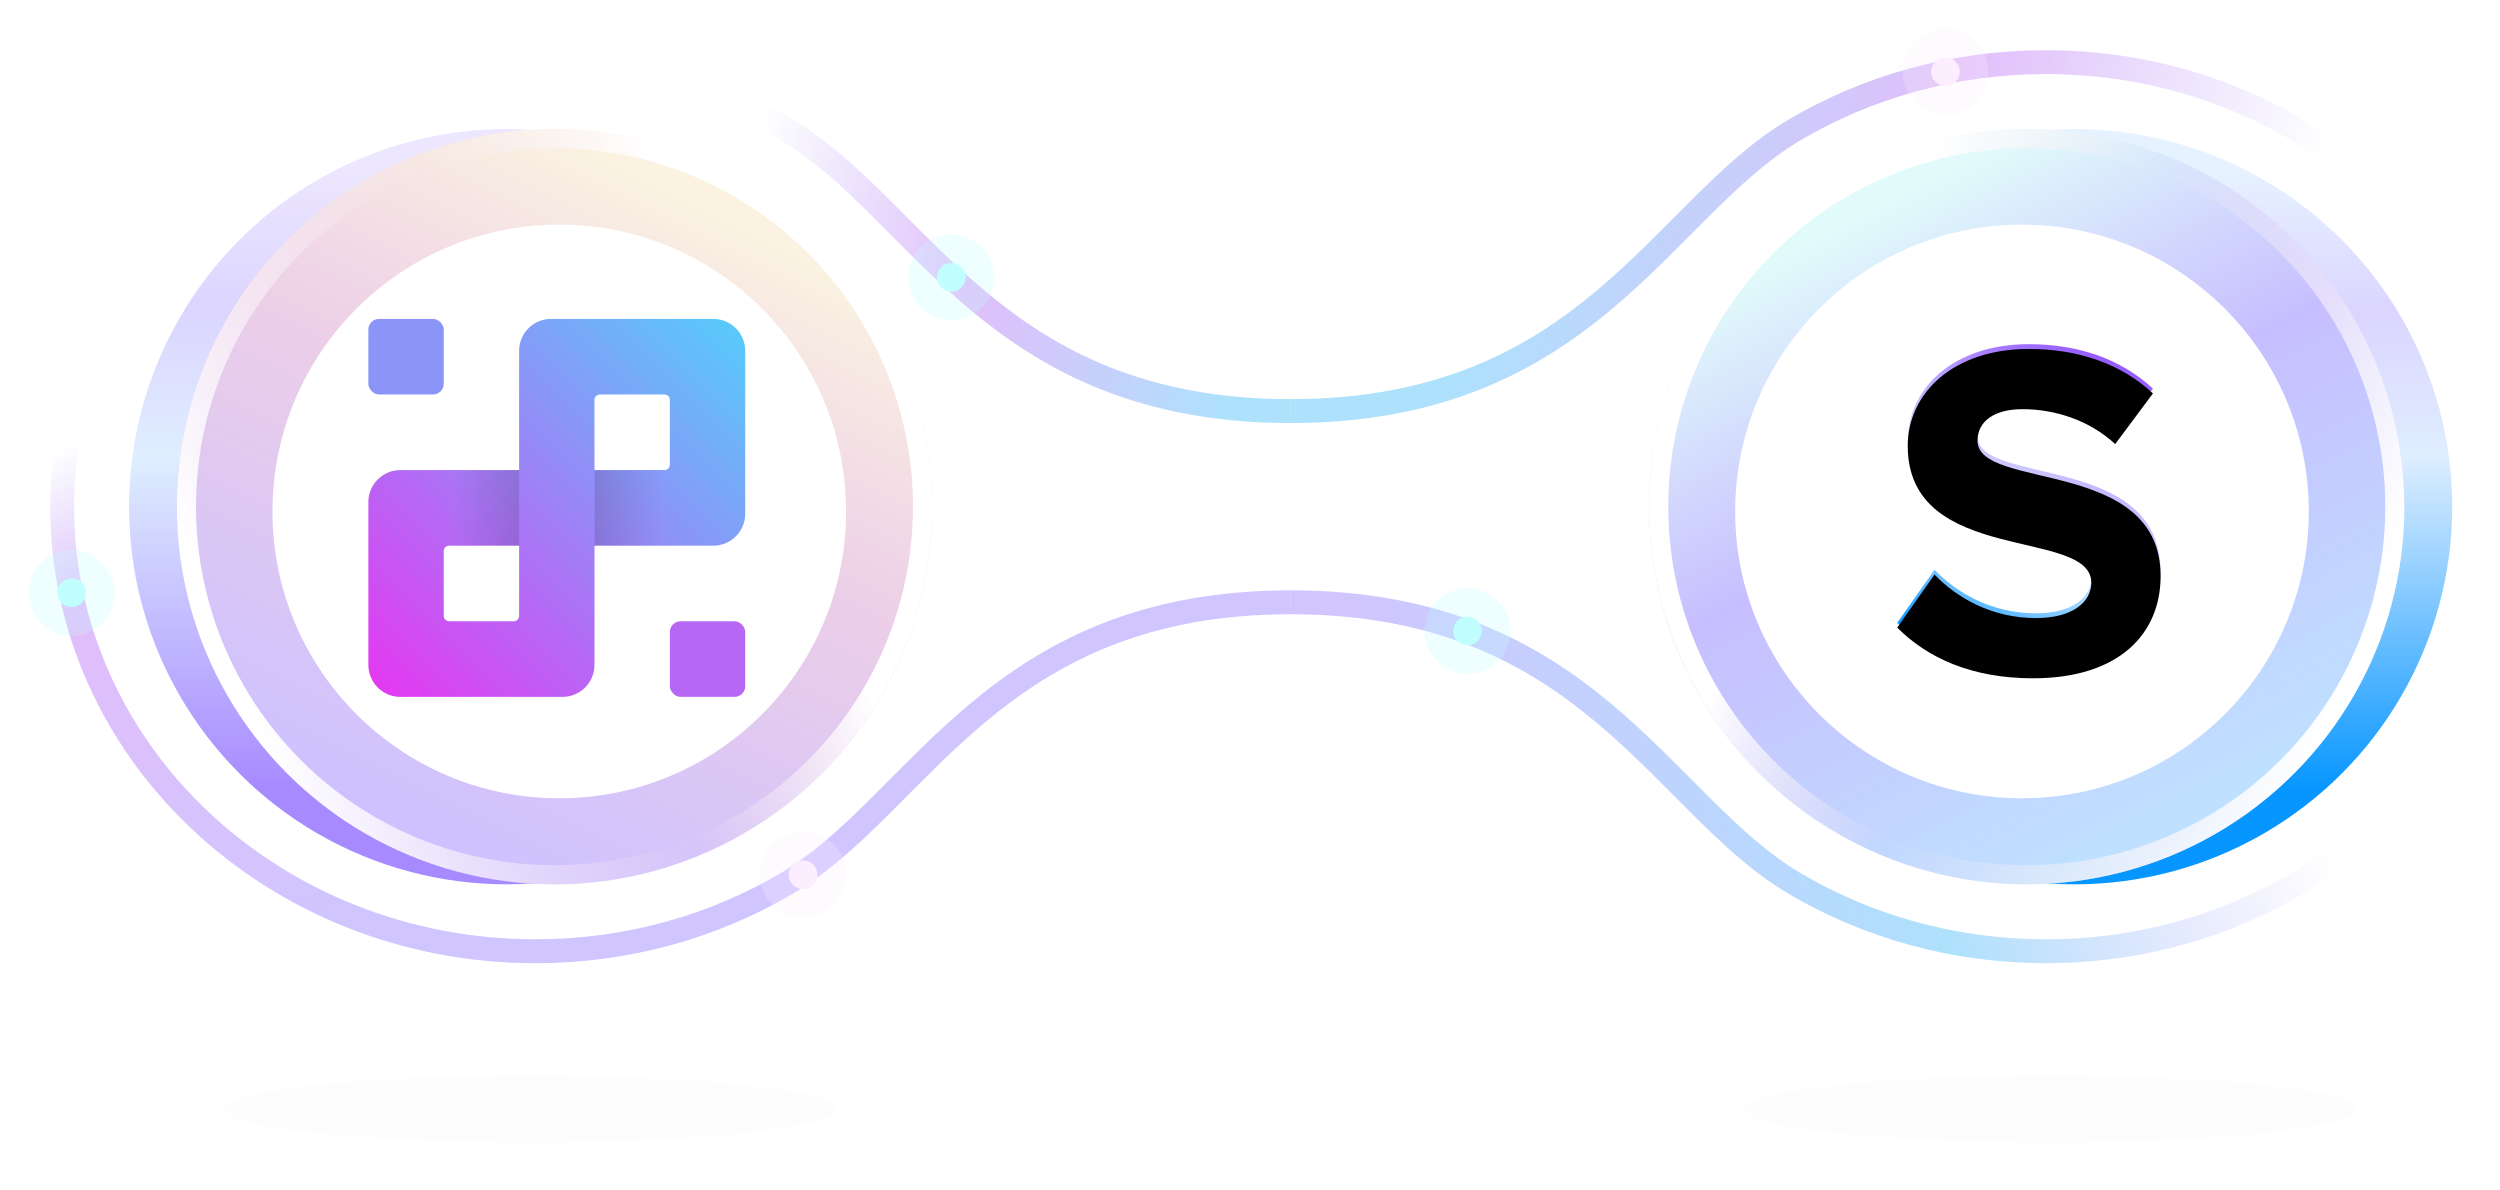 <?xml version="1.0" encoding="UTF-8"?>
<svg width="523px" height="249px" viewBox="0 0 523 249" version="1.1" xmlns="http://www.w3.org/2000/svg" xmlns:xlink="http://www.w3.org/1999/xlink">
    <!-- Generator: sketchtool 55.1 (78136) - https://sketchapp.com -->
    <title>DE8630D8-7984-4851-B5E0-041246C789F6</title>
    <desc>Created with sketchtool.</desc>
    <defs>
        <linearGradient x1="29.819%" y1="5.364%" x2="29.829%" y2="87.592%" id="linearGradient-1">
            <stop stop-color="#ECE6FF" offset="0%"></stop>
            <stop stop-color="#DBD5FF" offset="22.721%"></stop>
            <stop stop-color="#DFEEFF" offset="46.059%"></stop>
            <stop stop-color="#A78AFF" offset="100%"></stop>
        </linearGradient>
        <filter x="-9.4%" y="-85.7%" width="118.8%" height="271.4%" filterUnits="objectBoundingBox" id="filter-2">
            <feGaussianBlur stdDeviation="4" in="SourceGraphic"></feGaussianBlur>
        </filter>
        <linearGradient x1="81.314%" y1="16.043%" x2="40.558%" y2="97.667%" id="linearGradient-3">
            <stop stop-color="#FBF2E1" offset="0%"></stop>
            <stop stop-color="#ECCEE8" offset="42.106%"></stop>
            <stop stop-color="#CDC1FF" offset="100%"></stop>
        </linearGradient>
        <linearGradient x1="73.108%" y1="26.108%" x2="0%" y2="55.44%" id="linearGradient-4">
            <stop stop-color="#FFFFFF" offset="0%"></stop>
            <stop stop-color="#F6E8F3" stop-opacity="0" offset="37.383%"></stop>
            <stop stop-color="#FFFFFF" offset="100%"></stop>
        </linearGradient>
        <filter x="0.0%" y="0.0%" width="100.0%" height="100.0%" filterUnits="objectBoundingBox" id="filter-5">
            <feGaussianBlur stdDeviation="0" in="SourceGraphic"></feGaussianBlur>
        </filter>
        <filter x="-41.4%" y="-41.4%" width="182.8%" height="182.8%" filterUnits="objectBoundingBox" id="filter-6">
            <feGaussianBlur stdDeviation="16.552" in="SourceGraphic"></feGaussianBlur>
        </filter>
        <linearGradient x1="0.29%" y1="100%" x2="99.71%" y2="0%" id="linearGradient-7">
            <stop stop-color="#E636F1" offset="0%"></stop>
            <stop stop-color="#55CDFB" offset="100%"></stop>
        </linearGradient>
        <linearGradient x1="2.757%" y1="47.581%" x2="100%" y2="47.581%" id="linearGradient-8">
            <stop stop-color="#9B84F6" offset="0%"></stop>
            <stop stop-color="#000000" offset="100%"></stop>
        </linearGradient>
        <filter x="0.0%" y="0.0%" width="100.0%" height="100.0%" filterUnits="objectBoundingBox" id="filter-9">
            <feGaussianBlur stdDeviation="0" in="SourceGraphic"></feGaussianBlur>
        </filter>
        <filter x="0.0%" y="0.0%" width="100.0%" height="100.0%" filterUnits="objectBoundingBox" id="filter-10">
            <feGaussianBlur stdDeviation="0" in="SourceGraphic"></feGaussianBlur>
        </filter>
        <linearGradient x1="37.095%" y1="26.336%" x2="67.062%" y2="76.19%" id="linearGradient-11">
            <stop stop-color="#A18CFF" offset="0%"></stop>
            <stop stop-color="#C57DF6" offset="72.415%"></stop>
            <stop stop-color="#9C83F6" stop-opacity="0" offset="100%"></stop>
        </linearGradient>
        <linearGradient x1="3.106%" y1="48.707%" x2="45.622%" y2="45.358%" id="linearGradient-12">
            <stop stop-color="#5DC4FA" offset="0%"></stop>
            <stop stop-color="#C57DF6" offset="54.769%"></stop>
            <stop stop-color="#9C83F6" stop-opacity="0" offset="100%"></stop>
        </linearGradient>
        <linearGradient x1="29.819%" y1="5.364%" x2="29.829%" y2="87.592%" id="linearGradient-13">
            <stop stop-color="#E6F2FF" offset="0%"></stop>
            <stop stop-color="#DBD5FF" offset="22.721%"></stop>
            <stop stop-color="#DFEEFF" offset="46.059%"></stop>
            <stop stop-color="#0796FF" offset="100%"></stop>
        </linearGradient>
        <filter x="-9.4%" y="-85.7%" width="118.8%" height="271.4%" filterUnits="objectBoundingBox" id="filter-14">
            <feGaussianBlur stdDeviation="4" in="SourceGraphic"></feGaussianBlur>
        </filter>
        <linearGradient x1="81.314%" y1="16.043%" x2="39.576%" y2="96.834%" id="linearGradient-15">
            <stop stop-color="#E1FBFB" offset="0%"></stop>
            <stop stop-color="#C7BEFF" offset="42.106%"></stop>
            <stop stop-color="#BFE1FF" offset="100%"></stop>
        </linearGradient>
        <filter x="0.0%" y="0.0%" width="100.0%" height="100.0%" filterUnits="objectBoundingBox" id="filter-16">
            <feGaussianBlur stdDeviation="0" in="SourceGraphic"></feGaussianBlur>
        </filter>
        <filter x="-41.4%" y="-41.4%" width="182.8%" height="182.8%" filterUnits="objectBoundingBox" id="filter-17">
            <feGaussianBlur stdDeviation="16.552" in="SourceGraphic"></feGaussianBlur>
        </filter>
        <linearGradient x1="73.866%" y1="0%" x2="33.625%" y2="100%" id="linearGradient-18">
            <stop stop-color="#9456FF" offset="0%"></stop>
            <stop stop-color="#DFEEFF" offset="57.059%"></stop>
            <stop stop-color="#0796FF" offset="100%"></stop>
        </linearGradient>
        <path d="M89.4,113.9 C76.5,113.9 67.3,109.6 61,103.3 L68.8,92.2 C73.5,97.1 80.8,101.3 90,101.3 C97.9,101.3 101.6,97.8 101.6,93.9 C101.6,82.3 63.2,90.4 63.2,65.3 C63.2,54.2 72.8,45 88.5,45 C99.1,45 107.9,48.2 114.5,54.3 L106.6,64.9 C101.2,59.9 94,57.6 87.2,57.6 C81.2,57.6 77.8,60.2 77.8,64.2 C77.8,74.7 116.1,67.6 116.1,92.5 C116.1,104.7 107.3,113.9 89.4,113.9 Z" id="path-19"></path>
        <filter x="-1.8%" y="-1.5%" width="103.6%" height="102.9%" filterUnits="objectBoundingBox" id="filter-20">
            <feGaussianBlur stdDeviation="0.5" in="SourceAlpha" result="shadowBlurInner1"></feGaussianBlur>
            <feOffset dx="0" dy="1" in="shadowBlurInner1" result="shadowOffsetInner1"></feOffset>
            <feComposite in="shadowOffsetInner1" in2="SourceAlpha" operator="arithmetic" k2="-1" k3="1" result="shadowInnerInner1"></feComposite>
            <feColorMatrix values="0 0 0 0 0   0 0 0 0 0   0 0 0 0 0  0 0 0 0.2 0" type="matrix" in="shadowInnerInner1"></feColorMatrix>
        </filter>
        <linearGradient x1="13.774%" y1="35.625%" x2="73.187%" y2="51.208%" id="linearGradient-21">
            <stop stop-color="#5DC4FA" offset="0%"></stop>
            <stop stop-color="#C57DF6" offset="49.97%"></stop>
            <stop stop-color="#9C83F6" stop-opacity="0" offset="100%"></stop>
        </linearGradient>
        <linearGradient x1="3.106%" y1="44.826%" x2="72.614%" y2="61.167%" id="linearGradient-22">
            <stop stop-color="#A58BFE" offset="0%"></stop>
            <stop stop-color="#5DC4FA" offset="54.769%"></stop>
            <stop stop-color="#9C83F6" stop-opacity="0" offset="100%"></stop>
        </linearGradient>
        <filter x="-42.9%" y="-42.9%" width="185.7%" height="185.7%" filterUnits="objectBoundingBox" id="filter-23">
            <feGaussianBlur stdDeviation="2.571" in="SourceGraphic"></feGaussianBlur>
        </filter>
        <linearGradient x1="100%" y1="-31.466%" x2="7.166%" y2="100%" id="linearGradient-24">
            <stop stop-color="#FFFFFF" offset="0%"></stop>
            <stop stop-color="#FFDBFE" offset="100%"></stop>
        </linearGradient>
        <filter x="-42.9%" y="-42.9%" width="185.7%" height="185.7%" filterUnits="objectBoundingBox" id="filter-25">
            <feGaussianBlur stdDeviation="2.571" in="SourceGraphic"></feGaussianBlur>
        </filter>
        <filter x="-42.9%" y="-42.9%" width="185.7%" height="185.7%" filterUnits="objectBoundingBox" id="filter-26">
            <feGaussianBlur stdDeviation="2.571" in="SourceGraphic"></feGaussianBlur>
        </filter>
        <filter x="-42.9%" y="-42.9%" width="185.7%" height="185.7%" filterUnits="objectBoundingBox" id="filter-27">
            <feGaussianBlur stdDeviation="2.571" in="SourceGraphic"></feGaussianBlur>
        </filter>
        <filter x="-42.9%" y="-42.9%" width="185.7%" height="185.7%" filterUnits="objectBoundingBox" id="filter-28">
            <feGaussianBlur stdDeviation="2.571" in="SourceGraphic"></feGaussianBlur>
        </filter>
    </defs>
    <g id="Landing-pages" stroke="none" stroke-width="1" fill="none" fill-rule="evenodd">
        <g id="API-" transform="translate(-1003, -2099)">
            <g id="benefit-1-copy" transform="translate(0, 1996)">
                <g id="System-Integrations" transform="translate(1009, 109)">
                    <g id="Group-10" transform="translate(7, 7)">
                        <g id="infinity" transform="translate(14, 14)">
                            <circle id="Oval" fill="url(#linearGradient-1)" cx="79" cy="79" r="79"></circle>
                            <ellipse id="Oval" fill="#5F3699" opacity="0.1" filter="url(#filter-2)" cx="84" cy="205" rx="64" ry="7"></ellipse>
                            <circle id="Oval" fill="url(#linearGradient-3)" cx="89" cy="79" r="79"></circle>
                            <circle id="Oval" stroke="url(#linearGradient-4)" stroke-width="4" filter="url(#filter-5)" cx="89" cy="79" r="77"></circle>
                            <circle id="Oval" fill="#FFFFFF" filter="url(#filter-6)" cx="90" cy="80" r="60"></circle>
                            <g id="Group-8" transform="translate(50.06, 39.714)">
                                <path d="M6.689,31.629 L31.537,31.629 L31.537,47.443 L16.883,47.443 C16.268,47.443 15.769,47.943 15.769,48.558 L15.769,62.143 C15.769,62.759 16.268,63.258 16.883,63.258 L30.422,63.258 C31.038,63.258 31.537,62.759 31.537,62.143 L31.537,6.689 C31.537,2.995 34.532,1.56681437e-15 38.226,0 L72.154,0 C75.848,-1.56681437e-15 78.843,2.995 78.843,6.689 L78.843,40.754 C78.843,44.449 75.848,47.443 72.154,47.443 L47.306,47.443 L47.306,31.629 L61.96,31.629 C62.575,31.629 63.075,31.13 63.075,30.514 L63.075,16.929 C63.075,16.314 62.575,15.814 61.96,15.814 L48.421,15.814 C47.805,15.814 47.306,16.314 47.306,16.929 L47.306,72.383 C47.306,76.078 44.311,79.072 40.617,79.072 L6.689,79.072 C2.995,79.072 -1.32393287e-15,76.078 0,72.383 L0,38.318 C5.34549631e-14,34.624 2.995,31.629 6.689,31.629 Z" id="Rectangle-21" fill="url(#linearGradient-7)"></path>
                                <polygon id="shadow" fill-opacity="0.12" fill="url(#linearGradient-8)" transform="translate(54.205, 39.536) rotate(-180) translate(-54.205, -39.536) " points="47.306 31.629 61.103 31.629 61.103 47.443 47.306 47.443"></polygon>
                                <polygon id="shadow" fill-opacity="0.12" fill="url(#linearGradient-8)" transform="translate(24.638, 39.536) scale(-1, 1) rotate(-180) translate(-24.638, -39.536) " points="17.74 31.629 31.537 31.629 31.537 47.443 17.74 47.443"></polygon>
                                <rect id="Rectangle-22" fill="#8A95F7" filter="url(#filter-9)" x="0" y="0" width="15.769" height="15.814" rx="2.23"></rect>
                                <rect id="Rectangle-22" fill="#B668F5" filter="url(#filter-10)" x="63.075" y="63.258" width="15.769" height="15.814" rx="2.23"></rect>
                            </g>
                        </g>
                        <path d="M158,186 C212.676,186 257,144.362 257,93 C257,41.638 212.676,1.42108547e-14 158,1.42108547e-14 C138.67,1.42108547e-14 120.633,5.204 105.392,14.203 C77.523,30.657 62.172,73 2.67164069e-12,73" id="Oval" stroke="url(#linearGradient-11)" stroke-width="5" opacity="0.5" transform="translate(128.5, 93) rotate(-180) translate(-128.5, -93) "></path>
                        <path d="M257,93 C257,41.638 212.676,1.42108547e-14 158,1.42108547e-14 C138.67,1.42108547e-14 120.633,5.204 105.392,14.203 C77.523,30.657 62.172,73 2.67164069e-12,73" id="Oval" stroke="url(#linearGradient-12)" stroke-width="5" opacity="0.5" transform="translate(128.5, 46.5) scale(1, -1) rotate(-180) translate(-128.5, -46.5) "></path>
                    </g>
                    <g id="Group-10" transform="translate(260.5, 116.5) scale(-1, 1) translate(-260.5, -116.5) ">
                        <g id="infinity" transform="translate(14, 21)">
                            <circle id="Oval" fill="url(#linearGradient-13)" cx="79" cy="79" r="79"></circle>
                            <ellipse id="Oval" fill="#5F3699" opacity="0.1" filter="url(#filter-14)" cx="84" cy="205" rx="64" ry="7"></ellipse>
                            <circle id="Oval" fill="url(#linearGradient-15)" cx="89" cy="79" r="79"></circle>
                            <circle id="Oval" stroke="url(#linearGradient-4)" stroke-width="4" filter="url(#filter-16)" cx="89" cy="79" r="77"></circle>
                            <circle id="Oval" fill="#FFFFFF" filter="url(#filter-17)" cx="90" cy="80" r="60"></circle>
                            <g id="S" transform="translate(88.55, 79.45) scale(-1, 1) translate(-88.55, -79.45) ">
                                <use fill="url(#linearGradient-18)" fill-rule="evenodd" xlink:href="#path-19"></use>
                                <use fill="black" fill-opacity="1" filter="url(#filter-20)" xlink:href="#path-19"></use>
                            </g>
                        </g>
                        <path d="M158,193 C212.676,193 257,151.362 257,100 C257,48.638 212.676,7 158,7 C138.67,7 120.633,12.204 105.392,21.203 C77.523,37.657 62.172,80 3.63797881e-12,80" id="Oval" stroke="url(#linearGradient-21)" stroke-width="5" opacity="0.5" transform="translate(128.5, 100) scale(1, -1) rotate(-180) translate(-128.5, -100) "></path>
                        <path d="M158,193 C212.676,193 257,151.362 257,100 C257,48.638 212.676,7 158,7 C138.67,7 120.633,12.204 105.392,21.203 C77.523,37.657 62.172,80 3.63797881e-12,80" id="Oval" stroke="url(#linearGradient-22)" stroke-width="5" opacity="0.5" transform="translate(128.5, 100) rotate(-180) translate(-128.5, -100) "></path>
                        <g id="Group-13" transform="translate(211, 117)" fill="#C1FFFF">
                            <circle id="Oval" opacity="0.5" filter="url(#filter-23)" cx="9" cy="9" r="9"></circle>
                            <circle id="Oval" cx="9" cy="9" r="3"></circle>
                        </g>
                        <g id="Group-13-Copy-2" transform="translate(319, 43)" fill="#C1FFFF">
                            <circle id="Oval" opacity="0.5" filter="url(#filter-25)" cx="9" cy="9" r="9"></circle>
                            <circle id="Oval" cx="9" cy="9" r="3"></circle>
                        </g>
                        <g id="Group-13-Copy-4" transform="translate(503, 109)" fill="#C1FFFF">
                            <circle id="Oval" opacity="0.5" filter="url(#filter-26)" cx="9" cy="9" r="9"></circle>
                            <circle id="Oval" cx="9" cy="9" r="3"></circle>
                        </g>
                        <g id="Group-13-Copy-3" transform="translate(111, 0)" fill="#FCEEFF">
                            <circle id="Oval" opacity="0.5" filter="url(#filter-27)" cx="9" cy="9" r="9"></circle>
                            <circle id="Oval" cx="9" cy="9" r="3"></circle>
                        </g>
                        <g id="Group-13-Copy" transform="translate(350, 168)" fill="#FCEEFF">
                            <circle id="Oval" opacity="0.5" filter="url(#filter-28)" cx="9" cy="9" r="9"></circle>
                            <circle id="Oval" cx="9" cy="9" r="3"></circle>
                        </g>
                    </g>
                </g>
            </g>
        </g>
    </g>
</svg>